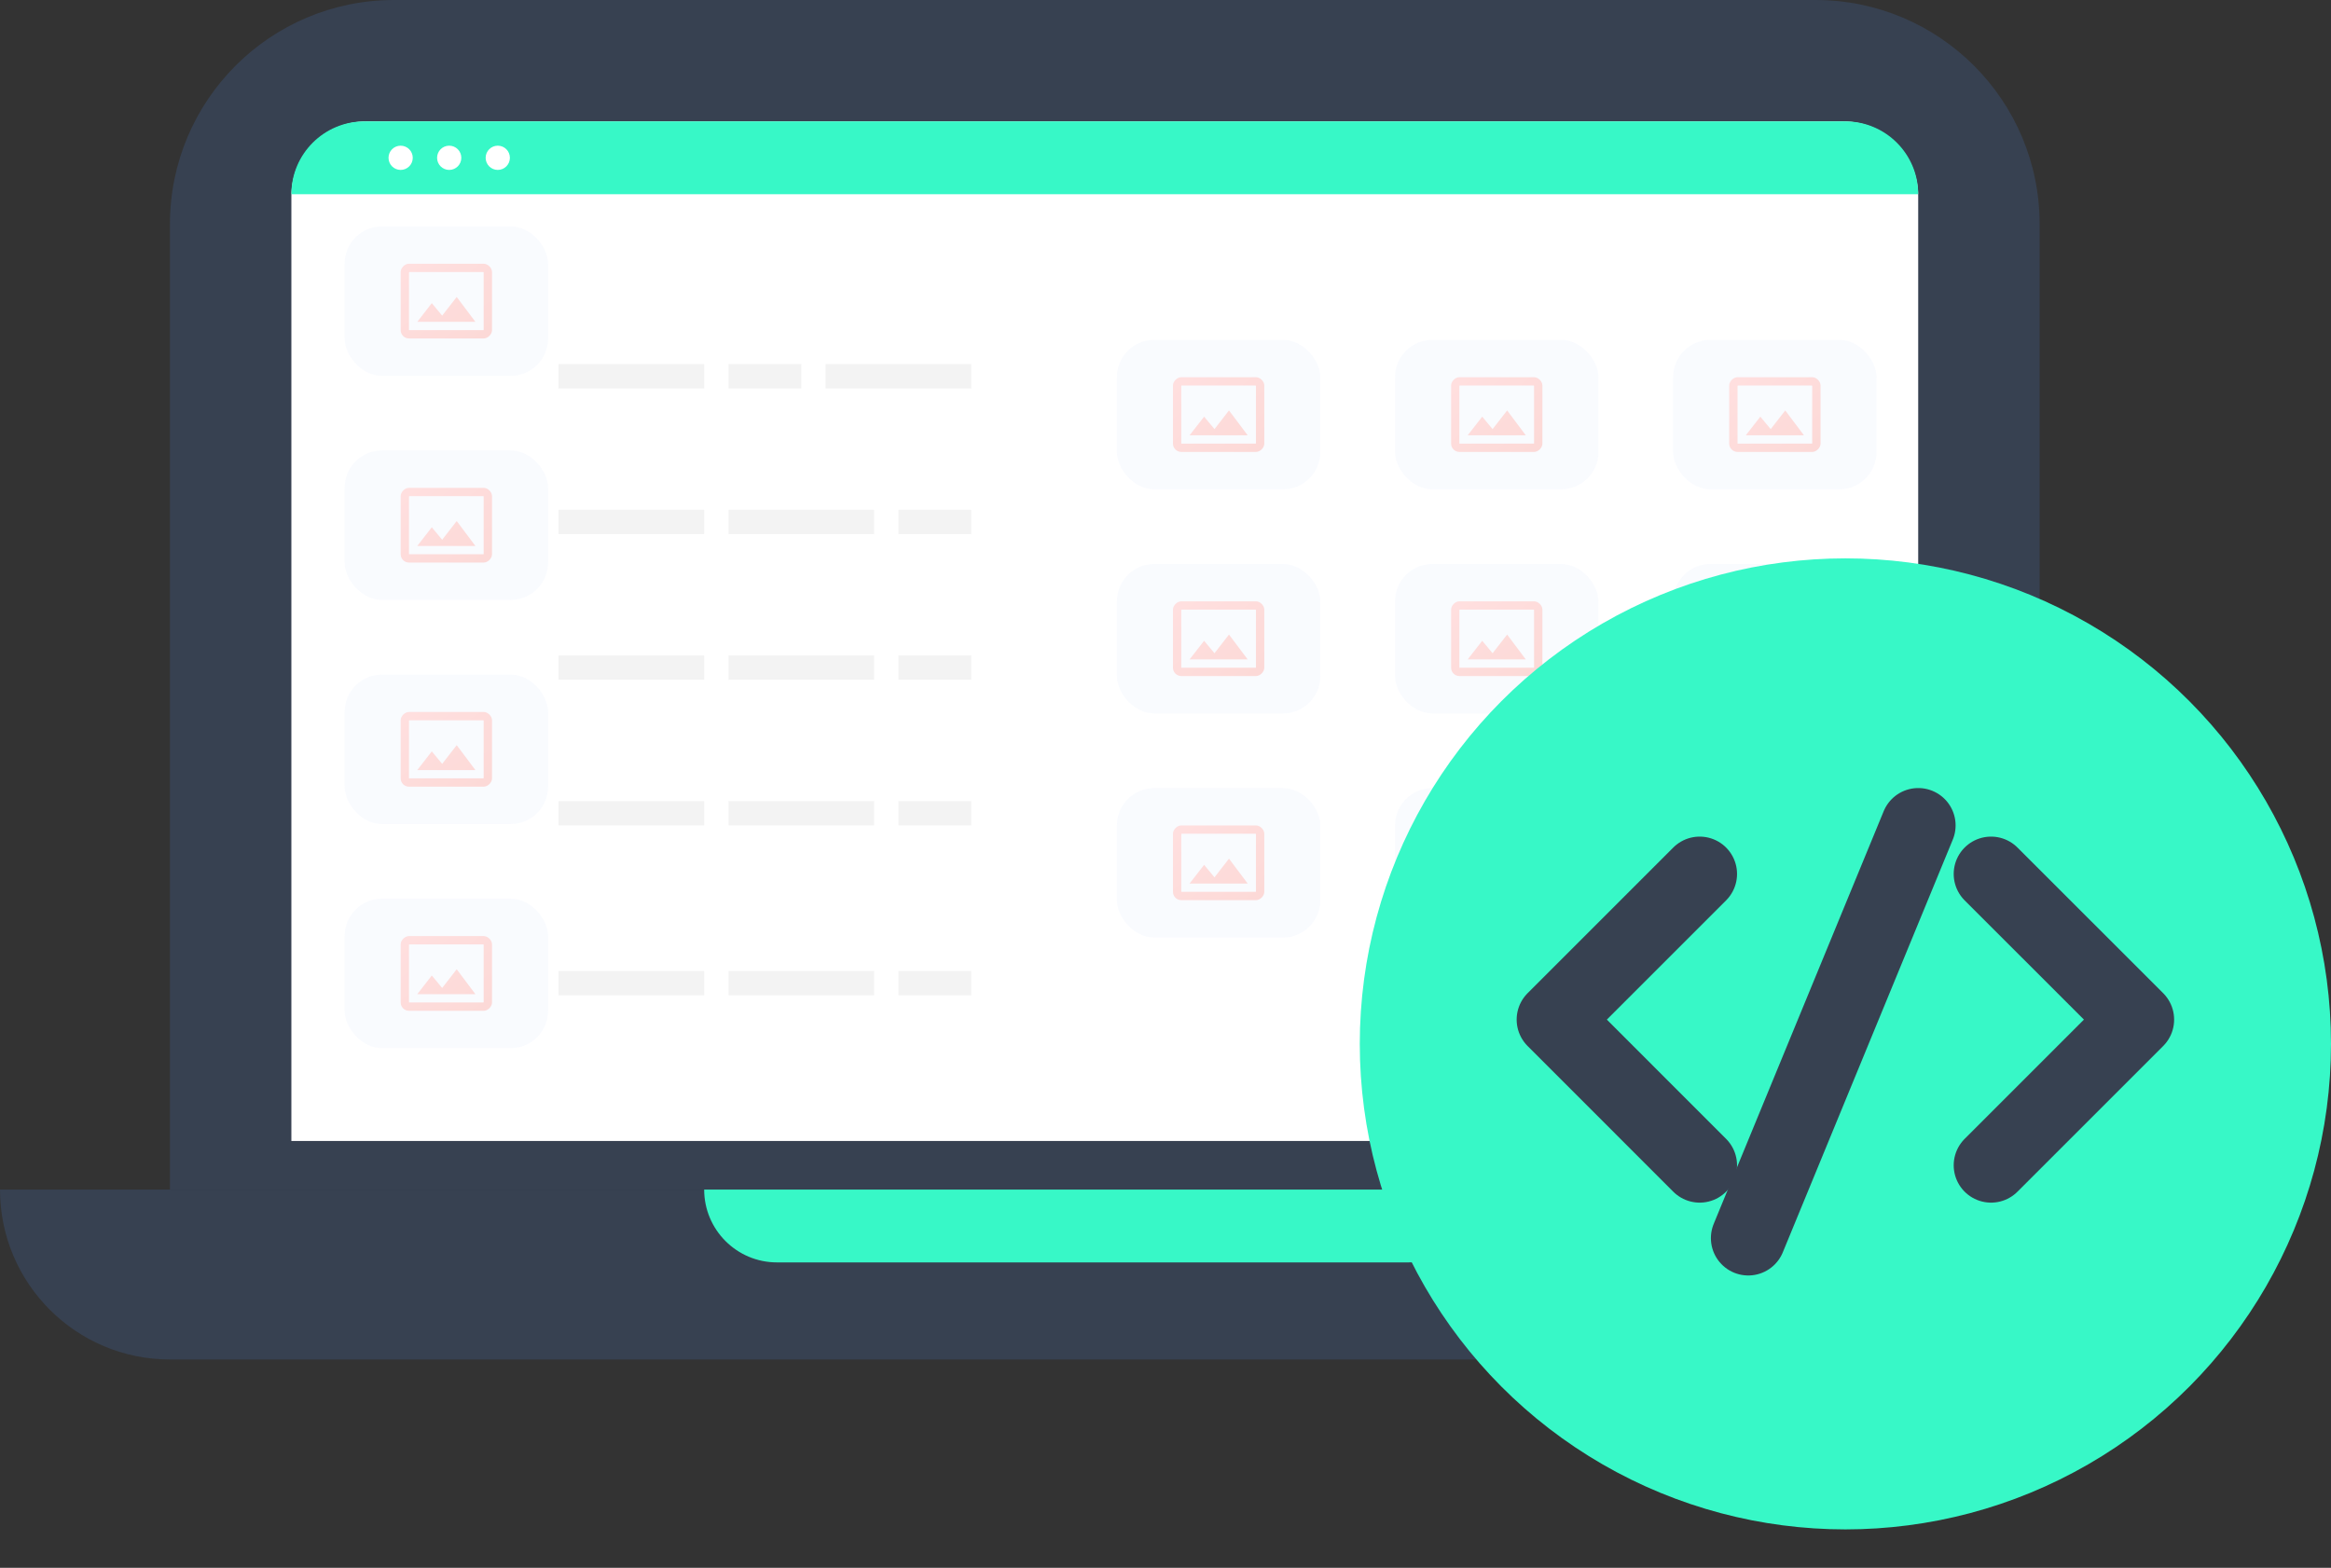 <svg xmlns="http://www.w3.org/2000/svg" width="55" height="37" viewBox="0 0 55 37" fill="none"><rect x="0" y="0" width="55" height="37" fill="#333333" stroke="none"/><path d="M4.01 5.289C4.01 2.368 6.378 0 9.299 0H42.836C45.757 0 48.125 2.368 48.125 5.289V28.073H4.01V5.289Z" fill="#374151"></path><path d="M0 28.073H51.562V28.073C51.562 30.288 49.767 32.083 47.552 32.083H4.01C1.796 32.083 0 30.288 0 28.073V28.073Z" fill="#374151"></path><path d="M16.615 28.073H34.948V28.073C34.948 29.022 34.178 29.792 33.229 29.792H18.333C17.384 29.792 16.615 29.022 16.615 28.073V28.073Z" fill="#37F8C7"></path><path d="M6.875 4.627C6.875 3.654 7.664 2.865 8.638 2.865H43.497C44.471 2.865 45.26 3.654 45.26 4.627V26.927H6.875V4.627Z" fill="white"></path><path d="M6.875 4.583C6.875 3.634 7.645 2.865 8.594 2.865H43.542C44.491 2.865 45.26 3.634 45.26 4.583V4.583H6.875V4.583Z" fill="#37F8C7"></path><g opacity="0.2"><rect x="26.354" y="8.021" width="4.799" height="3.526" rx="0.881" fill="#E0E9FC"></rect><path fill-rule="evenodd" clip-rule="evenodd" d="M29.635 8.902H27.872C27.774 8.902 27.676 9 27.676 9.098V10.469C27.676 10.577 27.765 10.665 27.872 10.665H29.635C29.733 10.665 29.831 10.567 29.831 10.469V9.098C29.831 9 29.733 8.902 29.635 8.902ZM29.635 10.461C29.633 10.464 29.629 10.467 29.627 10.469H27.872V9.106L27.88 9.098H29.626C29.629 9.1 29.632 9.104 29.634 9.106V10.461H29.635ZM28.656 10.127L28.411 9.833L28.068 10.273H29.439L28.998 9.686L28.656 10.127Z" fill="url(#paint0_linear_6871_1061)"></path><rect x="32.916" y="8.021" width="4.799" height="3.526" rx="0.881" fill="#E0E9FC"></rect><path fill-rule="evenodd" clip-rule="evenodd" d="M36.197 8.902H34.434C34.337 8.902 34.239 9 34.239 9.098V10.469C34.239 10.577 34.327 10.665 34.434 10.665H36.197C36.295 10.665 36.393 10.567 36.393 10.469V9.098C36.393 9 36.295 8.902 36.197 8.902ZM36.197 10.461C36.196 10.464 36.191 10.467 36.19 10.469H34.434V9.106L34.442 9.098H36.189C36.191 9.1 36.194 9.104 36.196 9.106V10.461H36.197ZM35.218 10.127L34.973 9.833L34.63 10.273H36.001L35.561 9.686L35.218 10.127Z" fill="url(#paint1_linear_6871_1061)"></path><rect x="39.478" y="8.021" width="4.799" height="3.526" rx="0.881" fill="#E0E9FC"></rect><path fill-rule="evenodd" clip-rule="evenodd" d="M42.76 8.902H40.997C40.899 8.902 40.801 9 40.801 9.098V10.469C40.801 10.577 40.889 10.665 40.997 10.665H42.76C42.858 10.665 42.956 10.567 42.956 10.469V9.098C42.956 9 42.858 8.902 42.76 8.902ZM42.76 10.461C42.758 10.464 42.754 10.467 42.752 10.469H40.997V9.106L41.005 9.098H42.751C42.754 9.1 42.757 9.104 42.759 9.106V10.461H42.76ZM41.78 10.127L41.535 9.833L41.192 10.273H42.564L42.123 9.686L41.78 10.127Z" fill="url(#paint2_linear_6871_1061)"></path><rect x="26.354" y="13.31" width="4.799" height="3.526" rx="0.881" fill="#E0E9FC"></rect><path fill-rule="evenodd" clip-rule="evenodd" d="M29.635 14.191H27.872C27.774 14.191 27.676 14.289 27.676 14.387V15.758C27.676 15.866 27.765 15.954 27.872 15.954H29.635C29.733 15.954 29.831 15.856 29.831 15.758V14.387C29.831 14.289 29.733 14.191 29.635 14.191ZM29.635 15.75C29.633 15.753 29.629 15.756 29.627 15.758H27.872V14.395L27.88 14.387H29.626C29.629 14.389 29.632 14.393 29.634 14.395V15.75H29.635ZM28.656 15.416L28.411 15.122L28.068 15.562H29.439L28.998 14.975L28.656 15.416Z" fill="url(#paint3_linear_6871_1061)"></path><rect x="32.916" y="13.31" width="4.799" height="3.526" rx="0.881" fill="#E0E9FC"></rect><path fill-rule="evenodd" clip-rule="evenodd" d="M36.197 14.191H34.434C34.337 14.191 34.239 14.289 34.239 14.387V15.758C34.239 15.866 34.327 15.954 34.434 15.954H36.197C36.295 15.954 36.393 15.856 36.393 15.758V14.387C36.393 14.289 36.295 14.191 36.197 14.191ZM36.197 15.75C36.196 15.753 36.191 15.756 36.19 15.758H34.434V14.395L34.442 14.387H36.189C36.191 14.389 36.194 14.393 36.196 14.395V15.75H36.197ZM35.218 15.416L34.973 15.122L34.63 15.562H36.001L35.561 14.975L35.218 15.416Z" fill="url(#paint4_linear_6871_1061)"></path><rect x="39.478" y="13.31" width="4.799" height="3.526" rx="0.881" fill="#E0E9FC"></rect><path fill-rule="evenodd" clip-rule="evenodd" d="M42.76 14.191H40.997C40.899 14.191 40.801 14.289 40.801 14.387V15.758C40.801 15.866 40.889 15.954 40.997 15.954H42.76C42.858 15.954 42.956 15.856 42.956 15.758V14.387C42.956 14.289 42.858 14.191 42.76 14.191ZM42.76 15.75C42.758 15.753 42.754 15.756 42.752 15.758H40.997V14.395L41.005 14.387H42.751C42.754 14.389 42.757 14.393 42.759 14.395V15.75H42.76ZM41.78 15.416L41.535 15.122L41.192 15.562H42.564L42.123 14.975L41.78 15.416Z" fill="url(#paint5_linear_6871_1061)"></path><rect x="26.354" y="18.599" width="4.799" height="3.526" rx="0.881" fill="#E0E9FC"></rect><path fill-rule="evenodd" clip-rule="evenodd" d="M29.635 19.48H27.872C27.774 19.48 27.676 19.578 27.676 19.676V21.047C27.676 21.155 27.765 21.243 27.872 21.243H29.635C29.733 21.243 29.831 21.145 29.831 21.047V19.676C29.831 19.578 29.733 19.48 29.635 19.48ZM29.635 21.039C29.633 21.042 29.629 21.045 29.627 21.047H27.872V19.684L27.88 19.676H29.626C29.629 19.678 29.632 19.682 29.634 19.684V21.039H29.635ZM28.656 20.705L28.411 20.41L28.068 20.851H29.439L28.998 20.264L28.656 20.705Z" fill="url(#paint6_linear_6871_1061)"></path><rect x="32.916" y="18.599" width="4.799" height="3.526" rx="0.881" fill="#E0E9FC"></rect><path fill-rule="evenodd" clip-rule="evenodd" d="M36.197 19.48H34.434C34.337 19.48 34.239 19.578 34.239 19.676V21.047C34.239 21.155 34.327 21.243 34.434 21.243H36.197C36.295 21.243 36.393 21.145 36.393 21.047V19.676C36.393 19.578 36.295 19.48 36.197 19.48ZM36.197 21.039C36.196 21.042 36.191 21.045 36.19 21.047H34.434V19.684L34.442 19.676H36.189C36.191 19.678 36.194 19.682 36.196 19.684V21.039H36.197ZM35.218 20.705L34.973 20.41L34.63 20.851H36.001L35.561 20.264L35.218 20.705Z" fill="url(#paint7_linear_6871_1061)"></path><rect x="39.478" y="18.599" width="4.799" height="3.526" rx="0.881" fill="#E0E9FC"></rect><path fill-rule="evenodd" clip-rule="evenodd" d="M42.76 19.48H40.997C40.899 19.48 40.801 19.578 40.801 19.676V21.047C40.801 21.155 40.889 21.243 40.997 21.243H42.76C42.858 21.243 42.956 21.145 42.956 21.047V19.676C42.956 19.578 42.858 19.48 42.76 19.48ZM42.76 21.039C42.758 21.042 42.754 21.045 42.752 21.047H40.997V19.684L41.005 19.676H42.751C42.754 19.678 42.757 19.682 42.759 19.684V21.039H42.76ZM41.78 20.705L41.535 20.41L41.192 20.851H42.564L42.123 20.264L41.78 20.705Z" fill="url(#paint8_linear_6871_1061)"></path><rect x="46.041" y="18.599" width="4.799" height="3.526" rx="0.881" fill="#E0E9FC"></rect><path fill-rule="evenodd" clip-rule="evenodd" d="M49.322 19.48H47.559C47.461 19.48 47.363 19.578 47.363 19.676V21.047C47.363 21.155 47.451 21.243 47.559 21.243H49.322C49.42 21.243 49.518 21.145 49.518 21.047V19.676C49.518 19.578 49.42 19.48 49.322 19.48ZM49.322 21.039C49.32 21.042 49.316 21.045 49.314 21.047H47.559V19.684L47.567 19.676H49.313C49.316 19.678 49.319 19.682 49.321 19.684V21.039H49.322ZM48.342 20.705L48.097 20.41L47.755 20.851H49.126L48.685 20.264L48.342 20.705Z" fill="url(#paint9_linear_6871_1061)"></path></g><g opacity="0.2"><rect x="8.132" y="5.343" width="4.799" height="3.526" rx="0.881" fill="#E0E9FC"></rect><path fill-rule="evenodd" clip-rule="evenodd" d="M11.413 6.224H9.65C9.552 6.224 9.454 6.322 9.454 6.42V7.791C9.454 7.899 9.542 7.987 9.65 7.987H11.413C11.511 7.987 11.609 7.889 11.609 7.791V6.42C11.609 6.322 11.511 6.224 11.413 6.224ZM11.413 7.783C11.411 7.786 11.407 7.789 11.405 7.791H9.65V6.428L9.658 6.42H11.404C11.407 6.422 11.41 6.426 11.412 6.428V7.783H11.413ZM10.433 7.449L10.188 7.154L9.846 7.595H11.217L10.776 7.008L10.433 7.449Z" fill="url(#paint10_linear_6871_1061)"></path><rect x="8.132" y="10.631" width="4.799" height="3.526" rx="0.881" fill="#E0E9FC"></rect><path fill-rule="evenodd" clip-rule="evenodd" d="M11.413 11.513H9.65C9.552 11.513 9.454 11.611 9.454 11.709V13.08C9.454 13.188 9.542 13.276 9.65 13.276H11.413C11.511 13.276 11.609 13.178 11.609 13.08V11.709C11.609 11.611 11.511 11.513 11.413 11.513ZM11.413 13.072C11.411 13.075 11.407 13.078 11.405 13.08H9.65V11.717L9.658 11.709H11.404C11.407 11.711 11.41 11.715 11.412 11.717V13.072H11.413ZM10.433 12.738L10.188 12.443L9.846 12.884H11.217L10.776 12.296L10.433 12.738Z" fill="url(#paint11_linear_6871_1061)"></path><rect x="8.132" y="15.92" width="4.799" height="3.526" rx="0.881" fill="#E0E9FC"></rect><path fill-rule="evenodd" clip-rule="evenodd" d="M11.413 16.802H9.65C9.552 16.802 9.454 16.9 9.454 16.998V18.369C9.454 18.477 9.542 18.565 9.65 18.565H11.413C11.511 18.565 11.609 18.467 11.609 18.369V16.998C11.609 16.9 11.511 16.802 11.413 16.802ZM11.413 18.361C11.411 18.364 11.407 18.367 11.405 18.369H9.65V17.006L9.658 16.998H11.404C11.407 17 11.41 17.003 11.412 17.006V18.361H11.413ZM10.433 18.027L10.188 17.732L9.846 18.173H11.217L10.776 17.585L10.433 18.027Z" fill="url(#paint12_linear_6871_1061)"></path><rect x="8.132" y="21.209" width="4.799" height="3.526" rx="0.881" fill="#E0E9FC"></rect><path fill-rule="evenodd" clip-rule="evenodd" d="M11.413 22.091H9.65C9.552 22.091 9.454 22.189 9.454 22.287V23.658C9.454 23.766 9.542 23.854 9.65 23.854H11.413C11.511 23.854 11.609 23.756 11.609 23.658V22.287C11.609 22.189 11.511 22.091 11.413 22.091ZM11.413 23.65C11.411 23.653 11.407 23.656 11.405 23.658H9.65V22.294L9.658 22.287H11.404C11.407 22.288 11.41 22.292 11.412 22.294V23.65H11.413ZM10.433 23.316L10.188 23.021L9.846 23.462H11.217L10.776 22.874L10.433 23.316Z" fill="url(#paint13_linear_6871_1061)"></path><rect x="13.177" y="8.594" width="3.438" height="0.573" fill="#C4C4C4"></rect><rect x="13.177" y="12.031" width="3.438" height="0.573" fill="#C4C4C4"></rect><rect x="13.177" y="15.469" width="3.438" height="0.573" fill="#C4C4C4"></rect><rect x="13.177" y="18.906" width="3.438" height="0.573" fill="#C4C4C4"></rect><rect x="13.177" y="22.916" width="3.438" height="0.573" fill="#C4C4C4"></rect><rect x="19.479" y="8.594" width="3.438" height="0.573" fill="#C4C4C4"></rect><rect x="17.188" y="12.031" width="3.438" height="0.573" fill="#C4C4C4"></rect><rect x="17.188" y="15.469" width="3.438" height="0.573" fill="#C4C4C4"></rect><rect x="17.188" y="18.906" width="3.438" height="0.573" fill="#C4C4C4"></rect><rect x="17.188" y="22.916" width="3.438" height="0.573" fill="#C4C4C4"></rect><rect x="17.188" y="8.594" width="1.719" height="0.573" fill="#C4C4C4"></rect><rect x="21.198" y="12.031" width="1.719" height="0.573" fill="#C4C4C4"></rect><rect x="21.198" y="15.469" width="1.719" height="0.573" fill="#C4C4C4"></rect><rect x="21.198" y="18.906" width="1.719" height="0.573" fill="#C4C4C4"></rect><rect x="21.198" y="22.916" width="1.719" height="0.573" fill="#C4C4C4"></rect></g><circle cx="43.542" cy="24.635" r="11.458" fill="#37F8C7"></circle><path d="M40.104 20.625L36.667 24.062L40.104 27.5" stroke="#374151" stroke-width="1.763" stroke-linecap="round" stroke-linejoin="round"></path><path d="M46.979 27.5L50.417 24.062L46.979 20.625" stroke="#374151" stroke-width="1.763" stroke-linecap="round" stroke-linejoin="round"></path><path d="M45.261 19.479L41.25 29.219" stroke="#374151" stroke-width="1.763" stroke-linecap="round" stroke-linejoin="round"></path><circle cx="9.453" cy="3.724" r="0.286" fill="white"></circle><circle cx="10.599" cy="3.724" r="0.286" fill="white"></circle><circle cx="11.745" cy="3.724" r="0.286" fill="white"></circle><defs><linearGradient id="paint0_linear_6871_1061" x1="29.947" y1="10.77" x2="28.166" y2="8.581" gradientUnits="userSpaceOnUse"><stop stop-color="#EF3E31"></stop><stop offset="1" stop-color="#FF6060"></stop></linearGradient><linearGradient id="paint1_linear_6871_1061" x1="36.509" y1="10.77" x2="34.729" y2="8.581" gradientUnits="userSpaceOnUse"><stop stop-color="#EF3E31"></stop><stop offset="1" stop-color="#FF6060"></stop></linearGradient><linearGradient id="paint2_linear_6871_1061" x1="43.071" y1="10.77" x2="41.291" y2="8.581" gradientUnits="userSpaceOnUse"><stop stop-color="#EF3E31"></stop><stop offset="1" stop-color="#FF6060"></stop></linearGradient><linearGradient id="paint3_linear_6871_1061" x1="29.947" y1="16.059" x2="28.166" y2="13.87" gradientUnits="userSpaceOnUse"><stop stop-color="#EF3E31"></stop><stop offset="1" stop-color="#FF6060"></stop></linearGradient><linearGradient id="paint4_linear_6871_1061" x1="36.509" y1="16.059" x2="34.729" y2="13.87" gradientUnits="userSpaceOnUse"><stop stop-color="#EF3E31"></stop><stop offset="1" stop-color="#FF6060"></stop></linearGradient><linearGradient id="paint5_linear_6871_1061" x1="43.071" y1="16.059" x2="41.291" y2="13.87" gradientUnits="userSpaceOnUse"><stop stop-color="#EF3E31"></stop><stop offset="1" stop-color="#FF6060"></stop></linearGradient><linearGradient id="paint6_linear_6871_1061" x1="29.947" y1="21.348" x2="28.166" y2="19.159" gradientUnits="userSpaceOnUse"><stop stop-color="#EF3E31"></stop><stop offset="1" stop-color="#FF6060"></stop></linearGradient><linearGradient id="paint7_linear_6871_1061" x1="36.509" y1="21.348" x2="34.729" y2="19.159" gradientUnits="userSpaceOnUse"><stop stop-color="#EF3E31"></stop><stop offset="1" stop-color="#FF6060"></stop></linearGradient><linearGradient id="paint8_linear_6871_1061" x1="43.071" y1="21.348" x2="41.291" y2="19.159" gradientUnits="userSpaceOnUse"><stop stop-color="#EF3E31"></stop><stop offset="1" stop-color="#FF6060"></stop></linearGradient><linearGradient id="paint9_linear_6871_1061" x1="49.633" y1="21.348" x2="47.853" y2="19.159" gradientUnits="userSpaceOnUse"><stop stop-color="#EF3E31"></stop><stop offset="1" stop-color="#FF6060"></stop></linearGradient><linearGradient id="paint10_linear_6871_1061" x1="11.725" y1="8.092" x2="9.944" y2="5.903" gradientUnits="userSpaceOnUse"><stop stop-color="#EF3E31"></stop><stop offset="1" stop-color="#FF6060"></stop></linearGradient><linearGradient id="paint11_linear_6871_1061" x1="11.725" y1="13.381" x2="9.944" y2="11.191" gradientUnits="userSpaceOnUse"><stop stop-color="#EF3E31"></stop><stop offset="1" stop-color="#FF6060"></stop></linearGradient><linearGradient id="paint12_linear_6871_1061" x1="11.725" y1="18.669" x2="9.944" y2="16.48" gradientUnits="userSpaceOnUse"><stop stop-color="#EF3E31"></stop><stop offset="1" stop-color="#FF6060"></stop></linearGradient><linearGradient id="paint13_linear_6871_1061" x1="11.725" y1="23.959" x2="9.944" y2="21.769" gradientUnits="userSpaceOnUse"><stop stop-color="#EF3E31"></stop><stop offset="1" stop-color="#FF6060"></stop></linearGradient></defs></svg>